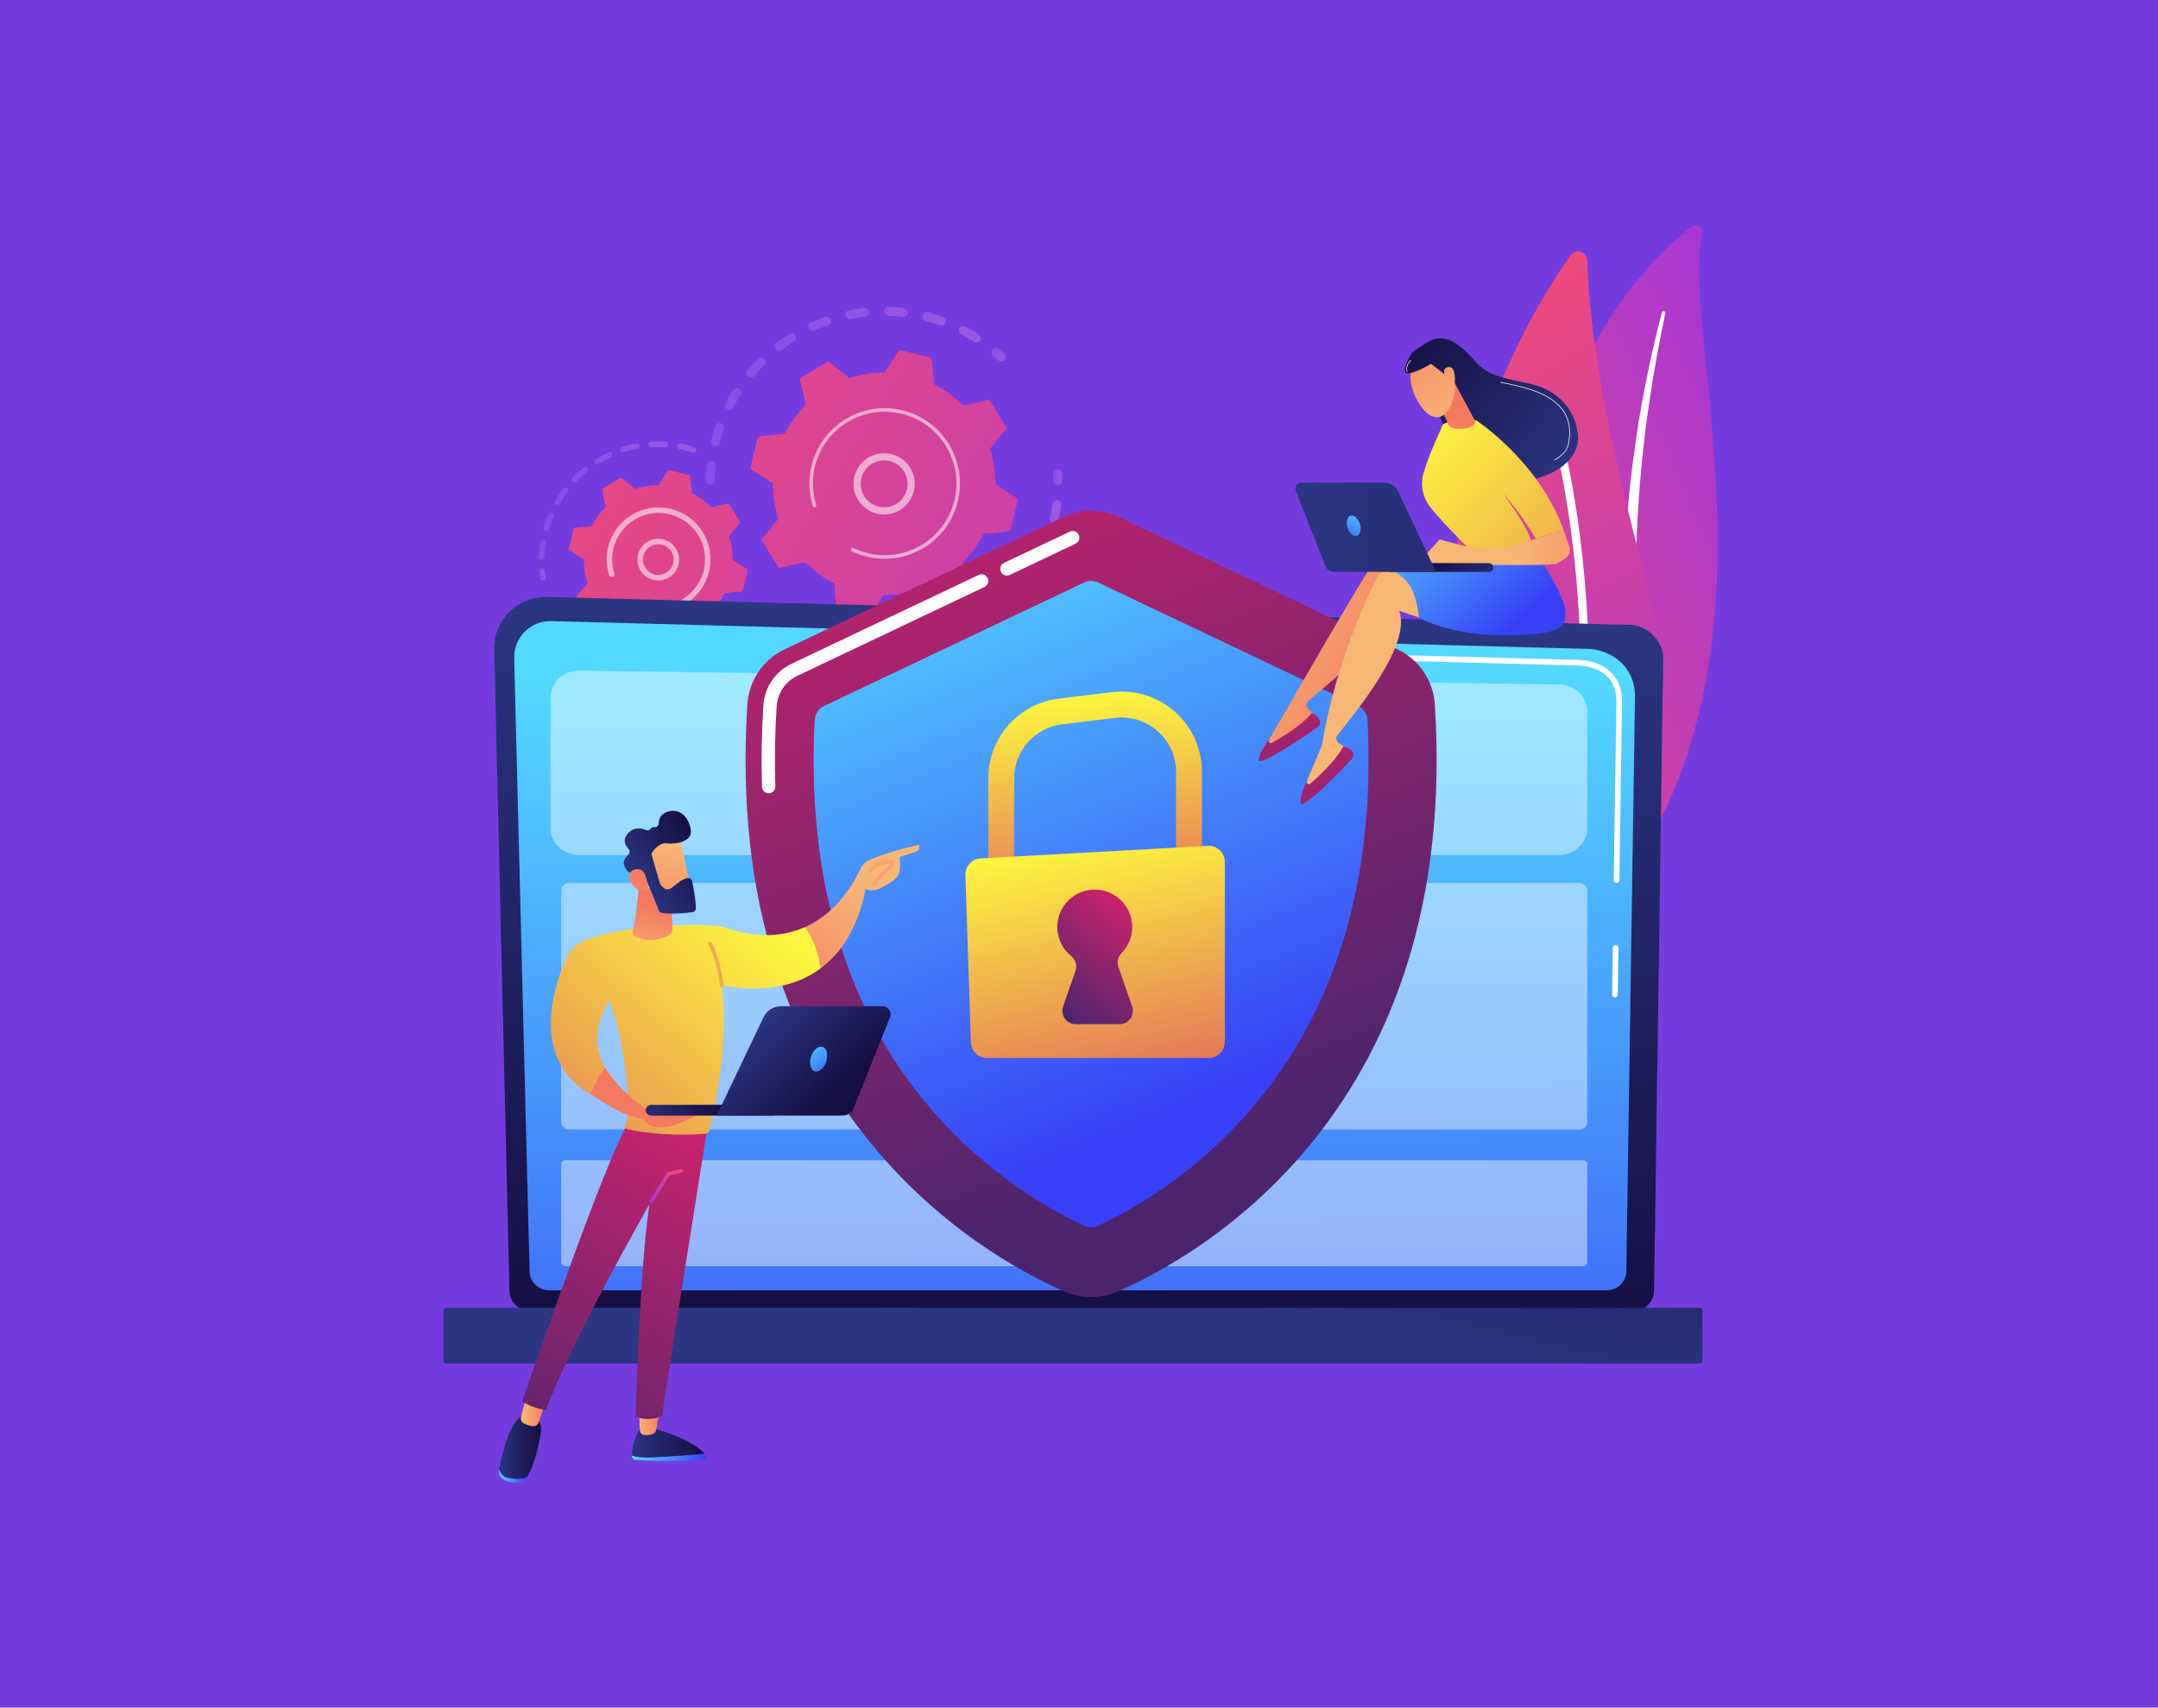 <svg xmlns="http://www.w3.org/2000/svg" width="326" height="258" viewBox="0 0 326 258" fill="none"><rect width="326" height="258" fill="#743CDF"></rect><path d="M257.18 35.056C257.378 34.215 256.194 33.655 255.469 34.243C248.108 40.212 230.421 58.088 234.829 89.327C240.359 128.52 230.904 142.822 219.135 151.545C219.135 151.545 235.298 147.443 245.467 132.931C270.434 97.301 253.665 50.02 257.18 35.056Z" fill="url(#paint0_linear_830_67427)"></path><path d="M251.578 47.298C250.657 51.661 249.837 56.038 249.202 60.434C248.541 64.827 248.035 69.234 247.688 73.65C247.361 78.066 247.131 82.486 247.117 86.909C247.081 91.331 247.265 95.749 247.468 100.185C247.641 104.62 247.846 109.086 247.521 113.583C247.202 118.072 246.257 122.6 244.382 126.845C243.913 127.902 243.421 128.957 242.861 129.976C242.322 131.004 241.731 132.012 241.119 133.011C239.884 135.003 238.493 136.928 236.944 138.755C233.833 142.403 230.081 145.639 225.949 148.377C225.514 148.666 224.89 148.595 224.557 148.219C224.229 147.85 224.302 147.325 224.717 147.033L224.72 147.031C225.703 146.34 226.676 145.641 227.61 144.906C228.083 144.545 228.537 144.167 228.999 143.796C229.445 143.411 229.908 143.04 230.339 142.643C232.094 141.081 233.72 139.415 235.195 137.653C238.161 134.145 240.536 130.236 242.336 126.184C243.209 124.149 243.908 122.061 244.417 119.935C244.925 117.807 245.245 115.643 245.422 113.461C245.775 109.096 245.616 104.674 245.479 100.239C245.349 95.803 245.253 91.344 245.37 86.889C245.422 84.662 245.52 82.435 245.664 80.212C245.728 79.099 245.818 77.988 245.905 76.878C246.004 75.767 246.111 74.658 246.228 73.549C246.706 69.116 247.34 64.697 248.135 60.302C248.955 55.91 249.909 51.538 251.057 47.205C251.089 47.081 251.232 47.004 251.376 47.032C251.515 47.06 251.603 47.178 251.578 47.298Z" fill="white"></path><path d="M234.192 142.755C235.037 144.113 236.993 144.167 237.928 142.87C243.088 135.714 255.846 114.164 247.908 84.762C241.206 59.934 239.931 45.834 239.795 39.393C239.767 38.031 238.016 37.497 237.23 38.61C228.56 50.887 203.594 93.561 234.192 142.755Z" fill="url(#paint1_linear_830_67427)"></path><path d="M236.313 142.319C236.349 142.333 236.388 142.344 236.429 142.352C236.768 142.415 237.093 142.191 237.156 141.852C237.228 141.468 244.219 103.032 236.459 68.089C236.384 67.753 236.051 67.541 235.714 67.615C235.377 67.69 235.165 68.023 235.24 68.36C242.943 103.049 236 141.242 235.929 141.624C235.874 141.923 236.04 142.211 236.313 142.319Z" fill="white"></path><g opacity="0.3"><path d="M107.167 73.218C106.829 73.172 106.574 72.877 106.584 72.529C106.607 71.767 106.664 70.996 106.752 70.235C106.795 69.865 107.129 69.599 107.499 69.642C107.504 69.643 107.508 69.643 107.512 69.644C107.876 69.693 108.134 70.024 108.092 70.39C108.008 71.113 107.955 71.846 107.933 72.57C107.922 72.942 107.611 73.235 107.238 73.224C107.214 73.223 107.191 73.221 107.167 73.218ZM107.998 67.4C107.972 67.397 107.946 67.391 107.919 67.385C107.559 67.292 107.341 66.924 107.434 66.563C107.625 65.822 107.85 65.082 108.102 64.363C108.225 64.012 108.608 63.827 108.962 63.95C109.313 64.073 109.498 64.458 109.375 64.809C109.136 65.493 108.922 66.196 108.741 66.9C108.655 67.235 108.332 67.445 107.998 67.4ZM110.089 61.91C110.015 61.9 109.941 61.877 109.87 61.841C109.539 61.67 109.409 61.263 109.58 60.932C109.93 60.254 110.315 59.582 110.722 58.936C110.921 58.621 111.338 58.527 111.653 58.725C111.968 58.923 112.062 59.34 111.863 59.655C111.476 60.269 111.112 60.907 110.779 61.551C110.644 61.812 110.364 61.947 110.089 61.91ZM113.356 57.025C113.233 57.008 113.113 56.957 113.011 56.871C112.727 56.631 112.691 56.205 112.932 55.921C113.426 55.337 113.95 54.768 114.492 54.23C114.756 53.967 115.183 53.968 115.446 54.232C115.708 54.496 115.707 54.923 115.443 55.186C114.929 55.697 114.431 56.238 113.962 56.792C113.807 56.975 113.577 57.055 113.356 57.025ZM117.63 52.99C117.457 52.967 117.294 52.877 117.181 52.727C116.957 52.43 117.017 52.007 117.315 51.783C117.924 51.325 118.562 50.886 119.21 50.48C119.525 50.282 119.941 50.377 120.139 50.693C120.337 51.008 120.242 51.424 119.927 51.623C119.311 52.009 118.705 52.426 118.126 52.861C117.978 52.972 117.8 53.014 117.63 52.99ZM122.69 50.002C122.466 49.972 122.263 49.831 122.164 49.61C122.012 49.27 122.163 48.871 122.503 48.718C123.2 48.406 123.918 48.119 124.639 47.867C124.991 47.744 125.376 47.929 125.499 48.281C125.622 48.632 125.437 49.017 125.085 49.14C124.4 49.38 123.717 49.652 123.056 49.949C122.937 50.003 122.81 50.019 122.69 50.002ZM147.4 51.724C147.307 51.712 147.216 51.679 147.132 51.627C146.518 51.241 145.879 50.877 145.233 50.545C144.902 50.375 144.771 49.968 144.942 49.637C145.112 49.305 145.518 49.175 145.85 49.345C146.53 49.695 147.203 50.078 147.849 50.484C148.165 50.682 148.26 51.099 148.062 51.414C147.916 51.645 147.654 51.758 147.4 51.724ZM128.282 48.211C128.005 48.174 127.769 47.965 127.711 47.675C127.638 47.31 127.875 46.954 128.24 46.881C128.989 46.731 129.753 46.612 130.512 46.527C130.882 46.487 131.216 46.752 131.258 47.122C131.299 47.492 131.033 47.826 130.662 47.867C129.942 47.948 129.216 48.061 128.505 48.204C128.43 48.219 128.354 48.221 128.282 48.211ZM142.103 49.179C142.059 49.173 142.015 49.163 141.971 49.148C141.287 48.909 140.582 48.697 139.878 48.517C139.517 48.424 139.3 48.057 139.392 47.696C139.484 47.335 139.852 47.116 140.213 47.21C140.953 47.399 141.694 47.622 142.415 47.873C142.767 47.996 142.953 48.38 142.83 48.732C142.723 49.04 142.415 49.221 142.103 49.179ZM134.135 47.714C133.797 47.668 133.542 47.374 133.552 47.027C133.562 46.654 133.872 46.361 134.245 46.371C135.007 46.393 135.779 46.447 136.539 46.534C136.543 46.534 136.548 46.535 136.553 46.536C136.916 46.585 137.174 46.915 137.133 47.28C137.09 47.651 136.756 47.917 136.386 47.874C135.664 47.792 134.931 47.74 134.207 47.72C134.182 47.719 134.158 47.717 134.135 47.714Z" fill="url(#paint2_linear_830_67427)"></path><path d="M151.166 54.596C151.034 54.579 150.907 54.522 150.801 54.425C150.545 54.19 150.279 53.957 150.012 53.731C149.728 53.49 149.692 53.065 149.932 52.78C150.172 52.496 150.598 52.459 150.883 52.7C151.164 52.938 151.443 53.184 151.713 53.431C151.987 53.683 152.006 54.109 151.754 54.384C151.599 54.553 151.378 54.625 151.166 54.596Z" fill="url(#paint3_linear_830_67427)"></path></g><g opacity="0.3"><path d="M159.693 73.311C159.37 73.267 159.118 72.995 159.11 72.659C159.101 72.311 159.085 71.958 159.062 71.609C159.038 71.237 159.319 70.916 159.691 70.891C160.064 70.867 160.384 71.149 160.408 71.52C160.433 71.888 160.449 72.26 160.458 72.626C160.467 72.998 160.173 73.308 159.8 73.317C159.764 73.318 159.728 73.315 159.693 73.311Z" fill="url(#paint4_linear_830_67427)"></path><path d="M129.934 100.011C129.627 99.969 129.319 99.922 129.01 99.87C128.643 99.807 128.396 99.459 128.458 99.092C128.521 98.724 128.871 98.476 129.236 98.539C129.948 98.66 130.663 98.752 131.37 98.812C131.741 98.845 132.016 99.171 131.984 99.542C131.952 99.913 131.626 100.188 131.255 100.156C130.817 100.119 130.373 100.07 129.934 100.011ZM125.548 99.035C125.511 99.03 125.473 99.022 125.436 99.01C124.718 98.785 124.001 98.527 123.306 98.243C122.961 98.103 122.796 97.709 122.937 97.364C123.078 97.019 123.472 96.853 123.816 96.995C124.476 97.264 125.157 97.509 125.84 97.723C126.195 97.835 126.393 98.213 126.282 98.568C126.182 98.887 125.868 99.078 125.548 99.035ZM134.804 100.213C134.489 100.17 134.238 99.909 134.221 99.58C134.202 99.207 134.488 98.891 134.86 98.871C135.572 98.834 136.292 98.767 137 98.669C137.369 98.619 137.709 98.877 137.76 99.246C137.81 99.615 137.552 99.956 137.183 100.006C136.437 100.108 135.679 100.18 134.93 100.218C134.887 100.221 134.845 100.219 134.804 100.213ZM120.253 96.708C120.168 96.696 120.084 96.668 120.005 96.623C119.355 96.246 118.713 95.836 118.096 95.406C117.791 95.193 117.716 94.772 117.93 94.467C118.143 94.161 118.563 94.087 118.869 94.3C119.454 94.709 120.064 95.098 120.682 95.456C121.004 95.642 121.114 96.055 120.927 96.377C120.786 96.621 120.516 96.743 120.253 96.708ZM140.507 99.278C140.248 99.243 140.023 99.058 139.947 98.791C139.847 98.432 140.056 98.06 140.415 97.959C141.101 97.767 141.788 97.542 142.458 97.292C142.807 97.162 143.195 97.339 143.326 97.688C143.456 98.037 143.279 98.425 142.93 98.556C142.225 98.819 141.501 99.056 140.779 99.258C140.688 99.284 140.595 99.29 140.507 99.278ZM145.867 97.113C145.66 97.085 145.469 96.962 145.363 96.764C145.186 96.436 145.309 96.027 145.637 95.851C146.266 95.512 146.888 95.143 147.486 94.753C147.798 94.55 148.216 94.638 148.419 94.95C148.622 95.263 148.534 95.68 148.222 95.884C147.593 96.293 146.938 96.682 146.276 97.038C146.146 97.109 146.003 97.131 145.867 97.113ZM150.627 93.832C150.47 93.81 150.32 93.734 150.208 93.604C149.964 93.323 149.995 92.897 150.276 92.653C150.817 92.185 151.344 91.689 151.842 91.179C152.103 90.913 152.529 90.908 152.796 91.169C153.063 91.429 153.068 91.856 152.807 92.123C152.283 92.659 151.728 93.181 151.159 93.673C151.007 93.805 150.812 93.857 150.627 93.832ZM154.558 89.59C154.449 89.576 154.343 89.534 154.248 89.464C153.948 89.243 153.885 88.82 154.107 88.521C154.532 87.946 154.938 87.347 155.312 86.74C155.507 86.423 155.923 86.325 156.24 86.52C156.557 86.715 156.656 87.131 156.46 87.448C156.066 88.088 155.639 88.718 155.192 89.323C155.04 89.528 154.794 89.622 154.558 89.59ZM157.464 84.588C157.402 84.579 157.341 84.562 157.282 84.536C156.941 84.386 156.786 83.988 156.936 83.647C157.224 82.995 157.487 82.321 157.719 81.645C157.84 81.293 158.224 81.106 158.576 81.226C158.928 81.347 159.116 81.731 158.995 82.083C158.751 82.795 158.474 83.504 158.171 84.191C158.047 84.472 157.754 84.627 157.464 84.588ZM159.198 79.073C159.184 79.071 159.17 79.068 159.156 79.066C158.791 78.993 158.553 78.638 158.626 78.273C158.728 77.757 158.815 77.232 158.886 76.712C158.911 76.524 158.934 76.335 158.955 76.148C158.997 75.778 159.331 75.511 159.702 75.553C160.077 75.588 160.338 75.929 160.296 76.299C160.274 76.497 160.249 76.695 160.222 76.893C160.148 77.44 160.056 77.993 159.949 78.535C159.88 78.887 159.548 79.12 159.198 79.073Z" fill="url(#paint5_linear_830_67427)"></path><path d="M115.588 93.26C115.456 93.243 115.327 93.185 115.221 93.087C114.953 92.839 114.685 92.581 114.425 92.319C114.162 92.055 114.164 91.627 114.428 91.365C114.692 91.102 115.119 91.103 115.382 91.368C115.629 91.616 115.883 91.862 116.138 92.097C116.411 92.35 116.427 92.777 116.174 93.05C116.019 93.218 115.799 93.289 115.588 93.26Z" fill="url(#paint6_linear_830_67427)"></path></g><path d="M117.539 85.629C117.609 85.744 117.745 85.801 117.876 85.772L121.622 84.942C122.883 86.216 124.355 87.298 126.003 88.126L126.373 91.943C126.386 92.077 126.483 92.188 126.614 92.219L131.089 93.292C131.22 93.324 131.356 93.269 131.429 93.155L133.49 89.922C135.334 89.931 137.137 89.635 138.838 89.072L141.8 91.51C141.904 91.596 142.051 91.606 142.165 91.536L146.089 89.13C146.204 89.059 146.261 88.924 146.232 88.793L145.403 85.047C146.676 83.786 147.758 82.314 148.586 80.666L152.403 80.296C152.537 80.283 152.648 80.186 152.679 80.055L153.752 75.58C153.784 75.449 153.729 75.313 153.615 75.24L150.382 73.179C150.391 71.335 150.095 69.532 149.531 67.831L151.97 64.869C152.056 64.765 152.066 64.618 151.996 64.504L149.59 60.58C149.52 60.465 149.384 60.408 149.253 60.437L145.507 61.267C144.246 59.993 142.774 58.911 141.126 58.083L140.756 54.266C140.743 54.132 140.646 54.021 140.515 53.99L136.04 52.916C135.909 52.885 135.773 52.94 135.7 53.054L133.639 56.287C131.795 56.277 129.992 56.574 128.291 57.137L125.329 54.699C125.225 54.613 125.078 54.603 124.963 54.673L121.04 57.079C120.925 57.149 120.868 57.285 120.897 57.416L121.726 61.162C120.452 62.423 119.37 63.895 118.543 65.543L114.726 65.913C114.592 65.926 114.481 66.023 114.45 66.153L113.376 70.629C113.345 70.76 113.4 70.896 113.513 70.968L116.747 73.029C116.737 74.874 117.034 76.677 117.597 78.378L115.159 81.34C115.073 81.444 115.063 81.591 115.133 81.705L117.539 85.629Z" fill="url(#paint7_linear_830_67427)"></path><path opacity="0.56" d="M132.941 77.689C130.707 77.387 128.966 75.48 128.938 73.159C128.908 70.609 130.959 68.509 133.51 68.478C134.745 68.463 135.913 68.931 136.797 69.794C137.681 70.658 138.176 71.814 138.191 73.049C138.221 75.6 136.17 77.7 133.619 77.73C133.39 77.733 133.163 77.719 132.941 77.689ZM134.047 69.59C133.875 69.566 133.7 69.555 133.522 69.558C131.567 69.581 129.994 71.191 130.018 73.146C130.041 75.102 131.65 76.675 133.607 76.651C135.562 76.628 137.135 75.018 137.111 73.062C137.1 72.115 136.721 71.228 136.043 70.567C135.492 70.028 134.797 69.691 134.047 69.59Z" fill="white"></path><path opacity="0.56" d="M132.139 84.323C131.756 84.272 131.372 84.2 130.99 84.109C130.87 84.08 130.75 84.049 130.631 84.016C130.044 83.855 129.469 83.647 128.918 83.397C128.911 83.393 128.903 83.39 128.896 83.386C128.874 83.377 128.853 83.367 128.832 83.357C128.79 83.338 128.749 83.318 128.708 83.298C128.6 83.246 128.542 83.132 128.557 83.019C128.561 82.992 128.569 82.964 128.582 82.938C128.646 82.804 128.807 82.748 128.942 82.812C129.633 83.144 130.364 83.403 131.116 83.584C134.85 84.48 138.604 83.316 141.181 80.828C142.614 79.444 143.683 77.65 144.181 75.574C144.268 75.21 144.336 74.844 144.386 74.478C144.719 72.014 144.199 69.531 142.881 67.383C141.369 64.915 138.985 63.184 136.171 62.509C130.358 61.116 124.5 64.709 123.106 70.519C123.02 70.877 122.953 71.239 122.904 71.602C122.692 73.173 122.826 74.774 123.302 76.288C123.314 76.327 123.317 76.367 123.312 76.405C123.298 76.505 123.229 76.594 123.125 76.626C122.983 76.671 122.832 76.593 122.787 76.45C122.287 74.86 122.146 73.18 122.369 71.529C122.421 71.149 122.492 70.77 122.582 70.394C124.045 64.294 130.199 60.522 136.297 61.985C139.252 62.693 141.753 64.51 143.342 67.101C144.724 69.356 145.27 71.962 144.921 74.549C144.869 74.933 144.797 75.317 144.706 75.7C143.997 78.655 142.18 81.156 139.59 82.745C137.334 84.127 134.727 84.673 132.139 84.323Z" fill="white"></path><g opacity="0.3"><path d="M81.974 87.748C81.795 87.724 81.646 87.585 81.618 87.398C81.564 87.048 81.521 86.692 81.489 86.34C81.468 86.111 81.636 85.908 81.866 85.887C82.095 85.865 82.298 86.035 82.319 86.264C82.349 86.6 82.391 86.939 82.441 87.273C82.476 87.5 82.32 87.713 82.092 87.747C82.052 87.753 82.012 87.753 81.974 87.748Z" fill="url(#paint8_linear_830_67427)"></path><path d="M81.784 84.549C81.575 84.52 81.417 84.338 81.424 84.122C81.444 83.514 81.495 82.899 81.577 82.296C81.594 82.169 81.613 82.042 81.633 81.914C81.669 81.687 81.893 81.542 82.109 81.567C82.336 81.603 82.492 81.816 82.456 82.043C82.437 82.165 82.419 82.286 82.403 82.408C82.325 82.983 82.276 83.569 82.257 84.15C82.249 84.38 82.057 84.56 81.827 84.553C81.812 84.552 81.798 84.551 81.784 84.549ZM82.454 80.275C82.435 80.273 82.415 80.269 82.396 80.263C82.174 80.2 82.046 79.969 82.109 79.748C82.311 79.038 82.559 78.334 82.846 77.657C82.935 77.445 83.181 77.346 83.392 77.435C83.604 77.525 83.703 77.769 83.613 77.981C83.34 78.628 83.103 79.299 82.91 79.976C82.853 80.178 82.656 80.302 82.454 80.275ZM84.141 76.292C84.089 76.285 84.037 76.267 83.988 76.24C83.789 76.124 83.721 75.869 83.837 75.67C84.206 75.032 84.62 74.41 85.066 73.823C85.205 73.639 85.466 73.603 85.649 73.743C85.833 73.882 85.868 74.143 85.73 74.326C85.304 74.887 84.91 75.479 84.558 76.088C84.471 76.238 84.303 76.314 84.141 76.292ZM86.756 72.845C86.67 72.833 86.588 72.795 86.521 72.731C86.356 72.57 86.353 72.306 86.513 72.141C87.029 71.612 87.582 71.111 88.157 70.651C88.336 70.507 88.599 70.537 88.742 70.716C88.886 70.896 88.857 71.158 88.677 71.302C88.129 71.74 87.602 72.219 87.11 72.723C87.014 72.821 86.882 72.862 86.756 72.845ZM90.133 70.141C90.013 70.125 89.902 70.057 89.834 69.947C89.713 69.751 89.774 69.494 89.97 69.374C90.597 68.987 91.255 68.635 91.924 68.328C92.134 68.231 92.381 68.323 92.477 68.533C92.573 68.742 92.481 68.989 92.272 69.085C91.633 69.378 91.006 69.714 90.407 70.083C90.322 70.135 90.225 70.154 90.133 70.141ZM94.063 68.339C93.908 68.318 93.772 68.211 93.721 68.052C93.652 67.833 93.773 67.599 93.993 67.529C94.696 67.306 95.419 67.126 96.143 66.992C96.37 66.951 96.587 67.1 96.629 67.326C96.671 67.552 96.521 67.77 96.295 67.811C95.604 67.939 94.915 68.111 94.245 68.323C94.184 68.343 94.122 68.347 94.063 68.339ZM98.313 67.553C98.12 67.527 97.966 67.367 97.954 67.165C97.94 66.935 98.116 66.738 98.345 66.724C99.079 66.681 99.825 66.683 100.563 66.731C100.793 66.75 100.967 66.945 100.952 67.174C100.937 67.404 100.739 67.578 100.509 67.563C99.805 67.517 99.094 67.515 98.394 67.556C98.367 67.558 98.34 67.557 98.313 67.553ZM104.731 68.368C104.707 68.365 104.683 68.359 104.659 68.351C104.08 68.166 103.482 68.009 102.879 67.885C102.788 67.865 102.698 67.848 102.608 67.831C102.382 67.788 102.234 67.57 102.276 67.344C102.319 67.118 102.539 66.963 102.763 67.012C102.858 67.03 102.954 67.049 103.049 67.069C103.679 67.199 104.307 67.364 104.913 67.558C105.132 67.628 105.253 67.863 105.183 68.082C105.12 68.277 104.927 68.394 104.731 68.368Z" fill="url(#paint9_linear_830_67427)"></path></g><g opacity="0.3"><path d="M97.242 102.554C97.017 102.524 96.857 102.317 96.885 102.091C96.913 101.863 97.12 101.7 97.349 101.728C98.036 101.812 98.735 101.855 99.425 101.855C99.654 101.857 99.842 102.041 99.842 102.272C99.841 102.502 99.655 102.688 99.425 102.688C98.701 102.687 97.969 102.643 97.248 102.555C97.246 102.555 97.244 102.554 97.242 102.554ZM95.146 102.169C95.131 102.167 95.116 102.164 95.102 102.161C94.397 101.988 93.696 101.77 93.018 101.513C92.803 101.432 92.695 101.191 92.776 100.976C92.857 100.761 93.099 100.653 93.313 100.734C93.96 100.978 94.629 101.186 95.301 101.352C95.524 101.407 95.661 101.632 95.606 101.856C95.554 102.065 95.354 102.197 95.146 102.169ZM101.496 102.555C101.313 102.53 101.162 102.385 101.139 102.193C101.111 101.965 101.273 101.757 101.501 101.729C102.189 101.643 102.878 101.516 103.548 101.349C103.772 101.295 103.997 101.43 104.052 101.653C104.108 101.876 103.972 102.103 103.749 102.158C103.046 102.333 102.325 102.466 101.603 102.555C101.567 102.56 101.531 102.559 101.496 102.555ZM91.166 100.661C91.119 100.655 91.072 100.64 91.028 100.617C90.385 100.279 89.757 99.898 89.161 99.485C88.972 99.354 88.925 99.094 89.056 98.905C89.188 98.716 89.447 98.669 89.636 98.8C90.204 99.194 90.803 99.557 91.415 99.879C91.619 99.987 91.697 100.239 91.59 100.442C91.507 100.601 91.334 100.684 91.166 100.661ZM105.624 101.527C105.478 101.507 105.346 101.41 105.29 101.263C105.208 101.048 105.316 100.807 105.53 100.725C106.176 100.478 106.813 100.189 107.425 99.865C107.628 99.757 107.88 99.835 107.988 100.039C108.096 100.242 108.018 100.494 107.815 100.602C107.173 100.941 106.505 101.244 105.828 101.503C105.761 101.529 105.691 101.536 105.624 101.527ZM109.385 99.539C109.273 99.524 109.167 99.464 109.098 99.364C108.967 99.175 109.013 98.915 109.202 98.784C109.772 98.388 110.322 97.955 110.837 97.496C111.009 97.343 111.273 97.358 111.425 97.53C111.579 97.702 111.563 97.965 111.391 98.118C110.851 98.599 110.274 99.054 109.678 99.468C109.589 99.53 109.484 99.553 109.385 99.539ZM112.561 96.707C112.482 96.697 112.406 96.664 112.342 96.607C112.169 96.455 112.153 96.192 112.305 96.019C112.763 95.499 113.193 94.946 113.582 94.376C113.712 94.187 113.972 94.138 114.161 94.268C114.351 94.398 114.4 94.657 114.27 94.847C113.861 95.445 113.41 96.024 112.93 96.57C112.834 96.678 112.694 96.725 112.561 96.707Z" fill="url(#paint10_linear_830_67427)"></path><path d="M87.653 98.223C87.574 98.212 87.496 98.179 87.432 98.121C87.166 97.883 86.906 97.637 86.659 97.388C86.497 97.225 86.497 96.961 86.66 96.799C86.824 96.638 87.087 96.638 87.25 96.801C87.486 97.038 87.734 97.273 87.987 97.5C88.159 97.653 88.174 97.917 88.02 98.088C87.924 98.195 87.786 98.241 87.653 98.223Z" fill="url(#paint11_linear_830_67427)"></path></g><path d="M88.718 92.936C88.765 93.013 88.856 93.051 88.943 93.032L91.45 92.477C92.294 93.329 93.279 94.053 94.382 94.607L94.629 97.161C94.638 97.25 94.703 97.325 94.79 97.346L97.785 98.064C97.873 98.085 97.964 98.048 98.012 97.972L99.391 95.808C100.625 95.815 101.832 95.617 102.97 95.239L104.952 96.871C105.022 96.928 105.12 96.935 105.197 96.888L107.822 95.278C107.899 95.231 107.938 95.141 107.918 95.053L107.363 92.546C108.215 91.703 108.939 90.717 109.493 89.615L112.047 89.367C112.137 89.358 112.211 89.294 112.232 89.206L112.95 86.211C112.971 86.124 112.934 86.033 112.859 85.984L110.695 84.605C110.701 83.371 110.503 82.165 110.126 81.026L111.758 79.044C111.815 78.975 111.822 78.876 111.775 78.8L110.165 76.174C110.118 76.097 110.027 76.059 109.939 76.078L107.433 76.634C106.589 75.781 105.604 75.057 104.501 74.503L104.253 71.949C104.245 71.86 104.18 71.785 104.093 71.764L101.098 71.046C101.01 71.025 100.919 71.062 100.871 71.138L99.492 73.302C98.258 73.295 97.051 73.493 95.913 73.871L93.93 72.239C93.861 72.182 93.763 72.175 93.686 72.222L91.061 73.832C90.984 73.879 90.945 73.969 90.965 74.057L91.52 76.564C90.668 77.407 89.944 78.393 89.39 79.495L86.835 79.743C86.746 79.752 86.672 79.816 86.651 79.904L85.933 82.899C85.912 82.986 85.948 83.077 86.024 83.126L88.188 84.505C88.181 85.739 88.38 86.945 88.757 88.084L87.125 90.066C87.068 90.135 87.061 90.234 87.108 90.31L88.718 92.936Z" fill="url(#paint12_linear_830_67427)"></path><path opacity="0.56" d="M99.012 87.678C98.346 87.588 97.729 87.288 97.24 86.81C96.637 86.222 96.3 85.434 96.29 84.592C96.27 82.855 97.666 81.425 99.404 81.404C101.144 81.386 102.572 82.78 102.593 84.518C102.603 85.359 102.284 86.155 101.696 86.757C101.108 87.359 100.321 87.696 99.479 87.706C99.321 87.708 99.165 87.698 99.012 87.678ZM99.754 82.258C99.642 82.243 99.529 82.236 99.414 82.237C98.136 82.252 97.108 83.305 97.124 84.583C97.131 85.201 97.379 85.781 97.822 86.213C98.265 86.646 98.85 86.88 99.469 86.873C100.088 86.866 100.668 86.618 101.1 86.175C101.533 85.732 101.767 85.147 101.759 84.527C101.746 83.365 100.873 82.409 99.754 82.258Z" fill="white"></path><path opacity="0.56" d="M98.448 92.295C98.187 92.26 97.925 92.211 97.664 92.148C97.144 92.024 96.637 91.846 96.154 91.62C96.133 91.61 96.111 91.599 96.09 91.589C95.922 91.509 95.833 91.332 95.857 91.158C95.862 91.116 95.875 91.073 95.894 91.033C95.994 90.826 96.243 90.739 96.45 90.838C96.898 91.053 97.372 91.221 97.858 91.338H97.858C97.885 91.344 97.911 91.35 97.938 91.356C99.09 91.621 100.264 91.588 101.372 91.278C101.974 91.11 102.557 90.86 103.107 90.53C103.111 90.527 103.115 90.524 103.12 90.522C103.134 90.513 103.147 90.505 103.161 90.497C104.758 89.517 105.879 87.974 106.316 86.152C106.372 85.916 106.416 85.68 106.448 85.443C106.664 83.848 106.327 82.24 105.475 80.849C104.495 79.252 102.952 78.132 101.13 77.695C99.309 77.259 97.425 77.557 95.827 78.536C94.23 79.515 93.109 81.058 92.673 82.88C92.617 83.112 92.573 83.346 92.541 83.581C92.404 84.598 92.491 85.634 92.799 86.615C92.818 86.675 92.823 86.736 92.815 86.795C92.794 86.95 92.686 87.087 92.527 87.137C92.307 87.205 92.073 87.084 92.004 86.864C91.659 85.767 91.562 84.608 91.716 83.47C91.751 83.207 91.8 82.945 91.862 82.686C92.351 80.647 93.605 78.921 95.392 77.826C97.179 76.73 99.285 76.394 101.324 76.885C103.363 77.374 105.089 78.627 106.185 80.414C107.139 81.97 107.516 83.768 107.274 85.553C107.239 85.818 107.189 86.083 107.126 86.347C106.179 90.293 102.387 92.828 98.448 92.295Z" fill="white"></path><path d="M76.956 194.983C76.956 196.678 78.343 198.064 80.039 198.064H246.789C248.485 198.064 249.873 196.678 249.873 194.983L251.26 99.157C251.26 97.463 249.264 94.155 245.605 94.403L82.639 90.187C80.511 90.132 78.454 90.951 76.947 92.453C75.44 93.955 74.615 96.008 74.666 98.134L76.956 194.983Z" fill="url(#paint13_linear_830_67427)"></path><path d="M80 192.028C80 193.632 81.313 194.945 82.917 194.945H242.768C244.372 194.945 245.685 193.632 245.685 192.028L246.994 105.036C246.84 99.801 242.251 97.919 239.468 98.03L83.28 93.84C81.785 93.8 80.34 94.376 79.281 95.432C78.222 96.488 77.64 97.934 77.677 99.429L80 192.028Z" fill="url(#paint14_linear_830_67427)"></path><path d="M243.958 150.701C243.956 150.701 243.954 150.701 243.951 150.701C243.715 150.697 243.527 150.503 243.53 150.267L243.634 143.212C243.637 142.978 243.828 142.791 244.061 142.791C244.063 142.791 244.065 142.791 244.067 142.791C244.304 142.794 244.492 142.988 244.489 143.225L244.385 150.279C244.382 150.513 244.191 150.701 243.958 150.701Z" fill="white"></path><path d="M244.212 133.413C244.21 133.413 244.207 133.413 244.205 133.413C243.969 133.409 243.78 133.215 243.784 132.979L244.181 105.958C244.173 104.353 243.686 103.072 242.733 102.158C240.953 100.453 238.127 100.54 238.008 100.545L188.086 99.207C187.85 99.201 187.664 99.004 187.671 98.768C187.677 98.532 187.858 98.331 188.109 98.352L238.001 99.691C238.312 99.672 241.32 99.62 243.324 101.54C244.451 102.62 245.027 104.108 245.036 105.962L244.639 132.991C244.635 133.225 244.445 133.413 244.212 133.413Z" fill="white"></path><path d="M67.385 206.019H256.792C257.003 206.019 257.176 205.846 257.176 205.634V197.984C257.176 197.772 257.003 197.599 256.792 197.599H67.385C67.173 197.599 67 197.772 67 197.984V205.634C67 205.846 67.173 206.019 67.385 206.019Z" fill="url(#paint15_linear_830_67427)"></path><path opacity="0.44" d="M235.53 129.191H87.403C85.056 129.191 83.154 127.362 83.154 125.106V105.401C83.154 103.121 85.095 101.283 87.466 101.316L235.592 103.419C237.914 103.452 239.778 105.271 239.778 107.504V125.106C239.778 127.362 237.876 129.191 235.53 129.191Z" fill="white"></path><path opacity="0.44" d="M238.639 170.653H85.92C85.291 170.653 84.781 170.143 84.781 169.514V134.552C84.781 133.923 85.291 133.412 85.92 133.412H238.639C239.268 133.412 239.778 133.923 239.778 134.552V169.514C239.778 170.143 239.268 170.653 238.639 170.653Z" fill="white"></path><path opacity="0.44" d="M239.21 191.303H85.349C85.035 191.303 84.781 191.048 84.781 190.734V175.869C84.781 175.555 85.035 175.3 85.349 175.3H239.21C239.524 175.3 239.778 175.555 239.778 175.869V190.734C239.778 191.048 239.524 191.303 239.21 191.303Z" fill="white"></path><path d="M216.75 106.402C216.518 102.818 214.354 99.644 211.11 98.103L169.08 78.142C166.389 76.863 163.265 76.863 160.573 78.142L118.544 98.103C115.3 99.644 113.136 102.818 112.904 106.402C108.962 167.341 148.035 189.544 160.844 195.153C163.384 196.265 166.27 196.265 168.81 195.153C181.619 189.544 220.692 167.341 216.75 106.402Z" fill="url(#paint16_linear_830_67427)"></path><path d="M152.114 86.962C151.737 86.962 151.375 86.75 151.203 86.387C150.964 85.884 151.178 85.283 151.681 85.044L161.612 80.328C162.115 80.089 162.716 80.303 162.954 80.806C163.193 81.308 162.979 81.909 162.476 82.148L152.545 86.865C152.406 86.931 152.259 86.962 152.114 86.962Z" fill="white"></path><path d="M116.118 119.854C115.577 119.854 115.13 119.425 115.111 118.88C114.978 114.904 115.048 110.758 115.32 106.558C115.494 103.857 117.128 101.455 119.583 100.289L147.856 86.861C148.359 86.622 148.96 86.836 149.199 87.339C149.437 87.842 149.223 88.443 148.721 88.681L120.447 102.11C118.652 102.962 117.458 104.717 117.33 106.688C117.063 110.823 116.994 114.902 117.125 118.813C117.144 119.369 116.708 119.835 116.152 119.853C116.141 119.854 116.129 119.854 116.118 119.854Z" fill="white"></path><path d="M206.586 108.78C206.54 107.872 205.999 107.061 205.177 106.671L165.887 88.01C165.216 87.692 164.438 87.692 163.767 88.01L124.477 106.671C123.655 107.061 123.114 107.872 123.068 108.78C121.906 131.512 127.156 150.479 138.685 165.18C147.474 176.388 157.756 182.394 163.781 185.196C164.445 185.505 165.209 185.505 165.873 185.196C171.898 182.394 182.179 176.388 190.969 165.18C202.497 150.479 207.748 131.512 206.586 108.78Z" fill="url(#paint17_linear_830_67427)"></path><path d="M153.21 133.204H149.294V117.599C149.294 111.47 153.882 106.29 159.967 105.551L167.973 104.578C171.419 104.159 174.886 105.239 177.485 107.541C180.084 109.843 181.574 113.154 181.574 116.626V130.249H177.658V116.626C177.658 114.274 176.649 112.031 174.888 110.472C173.128 108.913 170.779 108.181 168.445 108.465L160.439 109.438C156.318 109.939 153.21 113.447 153.21 117.599V133.204H153.21Z" fill="url(#paint18_linear_830_67427)"></path><path d="M148.136 129.7L182.462 127.798C183.857 127.721 185.029 128.831 185.029 130.227V157.421C185.029 158.764 183.94 159.853 182.597 159.853H149.096C147.783 159.853 146.707 158.812 146.665 157.5L145.84 132.208C145.797 130.887 146.817 129.773 148.136 129.7Z" fill="url(#paint19_linear_830_67427)"></path><path d="M171.03 152.063L168.952 146.09C168.703 145.372 168.873 144.569 169.407 144.028C170.472 142.949 171.106 141.445 171.031 139.792C170.898 136.879 168.518 134.516 165.604 134.404C162.378 134.281 159.724 136.859 159.724 140.056C159.724 141.83 160.541 143.413 161.82 144.45C162.483 144.987 162.755 145.871 162.475 146.677L160.601 152.063C160.146 153.373 161.118 154.741 162.505 154.741H169.126C170.513 154.741 171.486 153.373 171.03 152.063Z" fill="url(#paint20_linear_830_67427)"></path><path d="M191.769 111.684C191.796 111.674 206.379 86.137 208.349 83.733C208.681 83.329 209.194 83.123 209.713 83.185L213.783 83.67L218.565 94.015L210.599 89.375C211.387 94.827 201.154 102.928 197.644 105.885C197.288 106.185 197.259 106.722 197.58 107.059L198.981 108.525C196.681 110.857 194.027 112.354 191.031 113.047L191.769 111.684Z" fill="url(#paint21_linear_830_67427)"></path><path d="M198.171 107.734C198.171 107.734 199.065 108.023 199.368 108.819C199.513 109.201 199.357 109.632 199.025 109.87C197.553 110.925 192.696 114.33 190.454 114.998C190.27 115.052 190.096 114.886 190.137 114.699C190.252 114.178 190.624 113.138 191.823 111.616L191.715 111.834C191.579 112.109 191.879 112.396 192.146 112.245C193.645 111.398 196.699 109.546 198.171 107.734Z" fill="url(#paint22_linear_830_67427)"></path><path d="M197.449 117.952C197.474 117.936 199.661 112.665 199.686 112.65C201.692 100.436 206.586 89.976 208.029 87.224C208.272 86.761 208.733 86.456 209.254 86.411L213.338 86.062L220.114 95.225L211.374 92.294C213.249 97.473 204.867 107.478 202.028 111.084C201.74 111.45 201.82 111.982 202.204 112.246L203.873 113.399C202.092 116.148 199.795 118.152 197.002 119.436L197.449 117.952Z" fill="url(#paint23_linear_830_67427)"></path><path d="M202.919 112.788C202.919 112.788 203.853 112.89 204.311 113.608C204.53 113.952 204.464 114.407 204.188 114.706C202.959 116.037 198.892 120.356 196.832 121.463C196.663 121.553 196.458 121.426 196.461 121.234C196.468 120.701 196.622 119.607 197.488 117.874L197.426 118.109C197.349 118.406 197.7 118.626 197.932 118.424C199.229 117.292 201.844 114.86 202.919 112.788Z" fill="url(#paint24_linear_830_67427)"></path><path d="M232.456 84.133C232.456 84.133 236.15 89.628 236.453 92.135C236.757 94.641 235.432 95.508 231.565 95.828C220.057 96.779 214.384 93.33 214.384 93.33C213.597 88.311 213.037 87.034 206.462 84.305C206.462 84.305 214.778 84.965 216.452 84.316C218.125 83.666 232.456 84.133 232.456 84.133Z" fill="url(#paint25_linear_830_67427)"></path><path d="M214.767 55.322C214.767 55.322 212.814 53.307 215.638 51.688C218.463 50.068 220.64 52.111 223.17 54.927C225.24 57.232 229.108 57.39 231.9 58.187C235.415 59.191 237.96 61.882 238.363 65.652C238.693 68.736 236.051 70.9 233.42 71.854C225.369 74.772 223.466 75.748 220.94 70.933C218.414 66.118 214.767 55.322 214.767 55.322Z" fill="url(#paint26_linear_830_67427)"></path><path d="M235.438 69.188C235.928 68.846 236.379 68.393 236.65 67.952C237.058 67.291 237.184 66.089 237.166 65.184C237.08 60.759 232.837 59.168 229.654 58.356C228.704 58.114 227.702 57.896 226.674 57.709C226.648 57.704 226.623 57.721 226.618 57.747C226.613 57.774 226.631 57.799 226.657 57.803C227.682 57.991 228.683 58.208 229.63 58.45C232.783 59.254 236.985 60.827 237.07 65.186C237.087 66.077 236.965 67.258 236.568 67.902C236.203 68.495 235.503 69.112 234.828 69.436C234.804 69.448 234.794 69.477 234.806 69.501C234.817 69.525 234.846 69.535 234.87 69.523C235.06 69.432 235.252 69.318 235.438 69.188Z" fill="white"></path><path d="M222.464 83.405C222.464 83.405 218.161 79.309 216.043 76.595C214.899 75.128 214.539 73.197 215.069 71.414C216.035 68.156 217.754 64.782 217.911 64.257C218.151 63.452 222.975 63.486 222.975 63.486C222.975 63.486 232.468 69.647 236.198 80.083L232.009 81.387C232.009 81.387 229.53 77.229 227.081 74.585C227.081 74.585 231.319 80.183 231.468 82.475L222.464 83.405Z" fill="url(#paint27_linear_830_67427)"></path><path d="M214.266 85.022L217.499 81.505L221.233 82.51C221.233 82.51 225.585 83.184 228.077 82.51C230.568 81.836 230.568 81.836 230.568 81.836L236.198 80.083L237.082 82.582C237.306 83.216 237.081 83.921 236.532 84.31C236.045 84.656 235.474 85.037 235.11 85.196C234.369 85.52 218.032 85.299 218.032 85.299L214.266 85.022Z" fill="url(#paint28_linear_830_67427)"></path><path d="M219.659 57.685L222.902 63.715C222.688 65.031 219.373 65.068 218.861 64.282C218.809 64.202 218.779 64.109 218.759 64.016L216.82 59.987C216.736 59.595 217.813 58.271 218.168 58.082L219.456 57.396C219.953 57.132 217.882 57.111 219.659 57.685Z" fill="url(#paint29_linear_830_67427)"></path><path d="M213.098 56.27C213.098 56.27 212.732 58.307 214.333 60.897C215.934 63.487 217.528 63.37 218.338 62.446C219.148 61.523 220.118 59.984 219.677 57.401C219.235 54.818 213.651 53.672 213.098 56.27Z" fill="url(#paint30_linear_830_67427)"></path><path d="M213.333 53.275C213.333 53.275 211.991 55.292 212.266 56.152C212.54 57.011 215.469 55.41 216.174 54.967L222.614 59.92C222.614 59.92 219.165 53.27 217.44 52.169C215.715 51.069 213.333 53.275 213.333 53.275Z" fill="url(#paint31_linear_830_67427)"></path><path d="M212.596 56.165C212.61 56.152 212.616 56.132 212.609 56.114C212.597 56.078 212.327 55.239 213.147 54.482C213.167 54.464 213.168 54.434 213.15 54.414C213.132 54.394 213.102 54.393 213.082 54.411C212.214 55.212 212.515 56.136 212.518 56.145C212.527 56.17 212.554 56.183 212.579 56.175C212.586 56.172 212.591 56.169 212.596 56.165Z" fill="white"></path><path d="M218.776 57.591C218.776 57.591 217.433 55.849 218.655 55.487C219.878 55.125 219.832 57.194 219.753 57.964L218.776 57.591Z" fill="url(#paint32_linear_830_67427)"></path><path d="M224.967 86.414C224.956 86.415 224.945 86.415 224.933 86.415L210.064 86.399C209.696 86.398 209.398 86.1 209.399 85.732C209.399 85.365 209.698 85.061 210.065 85.067L224.935 85.084C225.302 85.084 225.6 85.382 225.6 85.75C225.599 86.106 225.319 86.397 224.967 86.414Z" fill="url(#paint33_linear_830_67427)"></path><path d="M196.696 72.913H209.08C209.993 72.913 210.825 73.441 211.215 74.267L216.939 86.406H201.55C200.961 86.406 200.432 86.046 200.216 85.499L195.777 74.266C195.52 73.617 195.998 72.913 196.696 72.913Z" fill="url(#paint34_linear_830_67427)"></path><path d="M205.421 79.138C205.689 79.971 205.491 80.781 204.978 80.946C204.465 81.111 203.832 80.569 203.563 79.735C203.295 78.902 203.493 78.092 204.006 77.927C204.519 77.762 205.152 78.304 205.421 79.138Z" fill="url(#paint35_linear_830_67427)"></path><path d="M106.416 219.644C104.487 219.811 101.138 220.082 98.497 220.198C96.91 220.268 95.996 220.112 95.47 219.902C95.471 219.961 95.473 220.017 95.475 220.069C95.487 220.347 95.713 220.569 95.994 220.585C100.983 220.863 104.95 220.681 106.363 220.595C106.655 220.577 106.829 220.26 106.68 220.011C106.605 219.886 106.515 219.764 106.416 219.644Z" fill="url(#paint36_linear_830_67427)"></path><path d="M98.497 220.198C101.138 220.082 104.487 219.811 106.416 219.644C104.519 217.316 98.497 215.747 98.497 215.747H96.797C95.627 217.433 95.457 219.039 95.47 219.902C95.996 220.112 96.91 220.268 98.497 220.198Z" fill="url(#paint37_linear_830_67427)"></path><path d="M96.51 212.971L96.669 216.12C96.687 216.461 96.942 216.748 97.283 216.797C97.623 216.845 98.079 216.852 98.561 216.691C98.858 216.592 99.078 216.342 99.133 216.037L99.683 212.971H96.51Z" fill="url(#paint38_linear_830_67427)"></path><path d="M76.77 223.277C75.934 223.126 75.555 222.564 75.396 221.964C75.395 221.969 75.394 221.974 75.393 221.98C75.27 222.613 75.555 223.27 76.126 223.582C76.816 223.96 77.57 224.024 78.155 223.993C78.783 223.96 79.36 223.624 79.677 223.086L79.682 223.078C79.051 223.481 78.166 223.528 76.77 223.277Z" fill="url(#paint39_linear_830_67427)"></path><path d="M80.716 213.941H79.313C77.177 213.885 75.835 219.708 75.396 221.964C75.555 222.564 75.934 223.126 76.77 223.277C78.166 223.529 79.051 223.481 79.681 223.078C80.836 221.115 81.408 218.24 81.683 216.562C81.996 214.654 80.716 213.941 80.716 213.941Z" fill="url(#paint40_linear_830_67427)"></path><path d="M79.494 211.018L78.715 214.115C78.619 214.495 78.801 214.888 79.152 215.068C79.588 215.292 80.201 215.527 80.765 215.459C81.03 215.427 81.251 215.24 81.338 214.99L82.481 211.731L79.494 211.018Z" fill="url(#paint41_linear_830_67427)"></path><path d="M106.891 170.219C106.891 170.219 99.931 213.726 100.046 213.965C100.046 213.965 98.124 214.839 96.028 214.076C96.028 214.076 96.657 190.819 98.132 181.901C98.132 181.901 86.254 202.689 82.482 213.047C82.482 213.047 80.514 212.812 78.886 211.74C78.886 211.74 91.675 174.324 95.088 169.34L106.891 170.219Z" fill="url(#paint42_linear_830_67427)"></path><path d="M98.41 181.749C98.503 181.749 98.594 181.703 98.647 181.618L101.185 177.565L102.981 177.204C103.133 177.174 103.23 177.026 103.2 176.875C103.169 176.723 103.022 176.627 102.87 176.656L100.957 177.041C100.881 177.056 100.815 177.102 100.774 177.166L98.173 181.321C98.091 181.452 98.131 181.625 98.262 181.707C98.308 181.736 98.359 181.749 98.41 181.749Z" fill="url(#paint43_linear_830_67427)"></path><path d="M138.831 127.617C138.831 127.617 134.134 128.653 131.278 129.972C130.71 130.234 130.258 130.692 130 131.256C129.146 133.128 126.59 137.82 121.633 140.06C122.347 141.008 123.496 142.978 123.997 146.291C126.974 144.075 129.544 140.374 130.778 134.305C130.778 134.305 131.718 134.816 132.89 134.247C133.51 133.946 134.225 133.519 134.761 133.184C135.296 132.849 135.695 132.33 135.849 131.723C136.054 130.921 135.933 130.217 135.933 129.46L138.347 128.713C138.347 128.713 139.073 128.439 138.831 127.617Z" fill="url(#paint44_linear_830_67427)"></path><path d="M123.997 146.291C123.496 142.979 122.347 141.008 121.633 140.06C118.553 141.451 114.548 141.896 109.447 140.129C108.977 139.966 108.486 139.87 107.989 139.841C105.273 139.682 96.325 139.391 88.921 141.838C87.362 142.353 86.1 143.505 85.45 144.997C83.447 149.594 80.204 160.062 89.206 165.347C89.898 163.63 90.696 162.249 91.379 161.235C89.929 158.79 89.5 155.45 92.072 151.101C93.948 156.166 94.828 163.557 95.012 166.828C95.073 167.905 94.884 168.98 94.461 169.974L94.415 170.083C94.325 170.295 94.449 170.54 94.677 170.591C99.745 171.729 105.016 171.42 106.591 171.29C106.872 171.267 107.105 171.066 107.17 170.794C109.634 160.41 109.64 153.326 109.037 148.848C111.342 149.364 118.391 150.463 123.997 146.291Z" fill="url(#paint45_linear_830_67427)"></path><path d="M109.046 149.202C109.058 149.202 109.071 149.201 109.084 149.199C109.236 149.179 109.344 149.039 109.324 148.885C108.73 144.394 107.534 142.47 107.483 142.391C107.4 142.261 107.227 142.223 107.098 142.304C106.968 142.387 106.929 142.56 107.011 142.69C107.023 142.709 108.193 144.608 108.77 148.959C108.788 149.099 108.908 149.202 109.046 149.202Z" fill="#EEAA4E"></path><path d="M96.54 133.792C96.54 133.792 96.027 139.213 95.575 140.816C95.507 141.06 95.613 141.316 95.834 141.443C96.6 141.88 98.437 142.594 100.951 141.362C101.358 141.163 101.603 140.738 101.584 140.289L101.362 135.051L96.54 133.792Z" fill="url(#paint46_linear_830_67427)"></path><path d="M132.031 133.82C132.112 133.82 132.193 133.785 132.248 133.717C132.923 132.887 134.071 131.57 134.471 131.344C134.823 131.145 135.024 130.922 135.085 130.66C135.138 130.439 135.083 130.206 134.923 129.969C134.86 129.875 134.75 129.829 134.636 129.851L132.586 130.262C132.538 130.271 132.495 130.292 132.458 130.324L131.369 131.259C131.251 131.36 131.238 131.536 131.338 131.653C131.439 131.771 131.616 131.784 131.733 131.683L132.767 130.796L134.538 130.441C134.551 130.491 134.544 130.519 134.541 130.532C134.518 130.629 134.396 130.744 134.196 130.857C133.577 131.207 131.992 133.144 131.814 133.364C131.716 133.484 131.735 133.66 131.854 133.757C131.906 133.799 131.969 133.82 132.031 133.82Z" fill="#F8A570"></path><path d="M97.024 169.049L104.424 168.888C104.424 168.888 97.971 167.064 97.57 167.561C97.57 167.561 93.571 164.932 91.379 161.235C90.696 162.249 89.898 163.63 89.206 165.347C91.171 166.5 93.752 168.504 97.024 169.049Z" fill="url(#paint47_linear_830_67427)"></path><path d="M96.815 167.768C96.815 167.768 96.662 170.716 100.533 170.288C102.636 170.055 106.032 168.094 106.032 168.094C106.032 168.094 97.181 168.071 96.815 167.768Z" fill="url(#paint48_linear_830_67427)"></path><path d="M98.331 168.559C98.345 168.559 98.359 168.56 98.373 168.56L116.772 168.54C117.227 168.539 117.595 168.174 117.595 167.724C117.595 167.274 117.224 166.902 116.77 166.91L98.371 166.93C97.916 166.93 97.548 167.295 97.549 167.746C97.549 168.182 97.895 168.537 98.331 168.559Z" fill="url(#paint49_linear_830_67427)"></path><path d="M133.312 152.03H117.989C116.859 152.03 115.83 152.675 115.348 153.687L108.264 168.549H127.307C128.035 168.549 128.689 168.109 128.957 167.438L134.45 153.686C134.768 152.891 134.176 152.03 133.312 152.03Z" fill="url(#paint50_linear_830_67427)"></path><path d="M122.517 159.65C122.185 160.671 122.43 161.662 123.065 161.864C123.7 162.066 124.483 161.403 124.815 160.382C125.147 159.361 124.902 158.37 124.267 158.168C123.633 157.966 122.849 158.629 122.517 159.65Z" fill="url(#paint51_linear_830_67427)"></path><path d="M102.598 126.262C102.667 126.373 104.491 134.807 104.491 134.807L99.653 135.746L96.737 128.009C96.737 128.009 101.442 124.408 102.598 126.262Z" fill="url(#paint52_linear_830_67427)"></path><path d="M98.467 129.258L99.683 133.451C99.699 133.505 99.721 133.555 99.75 133.602C99.931 133.893 100.627 134.849 101.561 134.077C102.409 133.377 103.193 132.751 103.889 132.669C104.202 132.632 104.49 132.838 104.557 133.145C104.722 133.912 105.063 135.645 105.13 137.197C105.143 137.512 104.911 137.782 104.598 137.823C103.657 137.947 101.664 138.152 100.022 137.942C99.8 137.913 99.611 137.768 99.529 137.559C99.132 136.54 97.912 133.449 97.439 132.64C96.995 131.88 95.802 131.833 95.3 131.849C95.136 131.854 94.978 131.792 94.86 131.676C94.445 131.268 93.669 130.243 94.906 129.139C95.165 128.908 95.181 128.512 94.942 128.26C94.467 127.759 93.977 126.89 94.874 125.899C95.785 124.891 96.899 125.124 97.573 125.414C97.845 125.532 98.155 125.431 98.321 125.185C98.415 125.045 98.572 124.944 98.831 124.981C99.18 125.032 99.492 124.755 99.506 124.403C99.533 123.726 99.824 122.884 101.018 122.586C103.138 122.057 104.322 124.143 104.365 125.652C104.408 127.162 102.077 127.605 100.731 127.426C99.708 127.29 98.887 128.265 98.552 128.74C98.446 128.891 98.416 129.081 98.467 129.258Z" fill="url(#paint53_linear_830_67427)"></path><path d="M97.897 134.162C97.897 134.162 97.709 131.536 96.632 131.346C95.555 131.157 94.448 131.987 95.443 133.512C96.68 135.409 97.897 134.162 97.897 134.162Z" fill="url(#paint54_linear_830_67427)"></path><defs><linearGradient id="paint0_linear_830_67427" x1="274.885" y1="77.466" x2="201.114" y2="107.985" gradientUnits="userSpaceOnUse"><stop stop-color="#A737D5"></stop><stop offset="1" stop-color="#EF497A"></stop></linearGradient><linearGradient id="paint1_linear_830_67427" x1="258.566" y1="132.302" x2="215.311" y2="49.94" gradientUnits="userSpaceOnUse"><stop stop-color="#A737D5"></stop><stop offset="1" stop-color="#EF497A"></stop></linearGradient><linearGradient id="paint2_linear_830_67427" x1="108.398" y1="58.056" x2="146.528" y2="63.212" gradientUnits="userSpaceOnUse"><stop stop-color="#B37CFF"></stop><stop offset="1" stop-color="#F895E7"></stop></linearGradient><linearGradient id="paint3_linear_830_67427" x1="149.739" y1="53.421" x2="151.966" y2="53.722" gradientUnits="userSpaceOnUse"><stop stop-color="#B37CFF"></stop><stop offset="1" stop-color="#F895E7"></stop></linearGradient><linearGradient id="paint4_linear_830_67427" x1="158.996" y1="72" x2="160.524" y2="72.207" gradientUnits="userSpaceOnUse"><stop stop-color="#B37CFF"></stop><stop offset="1" stop-color="#F895E7"></stop></linearGradient><linearGradient id="paint5_linear_830_67427" x1="119.226" y1="84.321" x2="158.5" y2="89.632" gradientUnits="userSpaceOnUse"><stop stop-color="#B37CFF"></stop><stop offset="1" stop-color="#F895E7"></stop></linearGradient><linearGradient id="paint6_linear_830_67427" x1="114.192" y1="92.069" x2="116.391" y2="92.366" gradientUnits="userSpaceOnUse"><stop stop-color="#B37CFF"></stop><stop offset="1" stop-color="#F895E7"></stop></linearGradient><linearGradient id="paint7_linear_830_67427" x1="218.711" y1="125.085" x2="86.939" y2="44.64" gradientUnits="userSpaceOnUse"><stop stop-color="#A737D5"></stop><stop offset="1" stop-color="#EF497A"></stop></linearGradient><linearGradient id="paint8_linear_830_67427" x1="81.423" y1="86.745" x2="82.51" y2="86.892" gradientUnits="userSpaceOnUse"><stop stop-color="#B37CFF"></stop><stop offset="1" stop-color="#F895E7"></stop></linearGradient><linearGradient id="paint9_linear_830_67427" x1="82.634" y1="74.476" x2="103.935" y2="77.356" gradientUnits="userSpaceOnUse"><stop stop-color="#B37CFF"></stop><stop offset="1" stop-color="#F895E7"></stop></linearGradient><linearGradient id="paint10_linear_830_67427" x1="89.379" y1="96.181" x2="113.69" y2="99.469" gradientUnits="userSpaceOnUse"><stop stop-color="#B37CFF"></stop><stop offset="1" stop-color="#F895E7"></stop></linearGradient><linearGradient id="paint11_linear_830_67427" x1="86.501" y1="97.34" x2="88.163" y2="97.565" gradientUnits="userSpaceOnUse"><stop stop-color="#B37CFF"></stop><stop offset="1" stop-color="#F895E7"></stop></linearGradient><linearGradient id="paint12_linear_830_67427" x1="204.34" y1="148.594" x2="72.568" y2="68.15" gradientUnits="userSpaceOnUse"><stop stop-color="#A737D5"></stop><stop offset="1" stop-color="#EF497A"></stop></linearGradient><linearGradient id="paint13_linear_830_67427" x1="163.419" y1="93.261" x2="161.068" y2="201.899" gradientUnits="userSpaceOnUse"><stop stop-color="#2B3582"></stop><stop offset="1" stop-color="#150E42"></stop></linearGradient><linearGradient id="paint14_linear_830_67427" x1="162.338" y1="102.475" x2="163.749" y2="241.439" gradientUnits="userSpaceOnUse"><stop stop-color="#53D8FF"></stop><stop offset="1" stop-color="#3840F7"></stop></linearGradient><linearGradient id="paint15_linear_830_67427" x1="164.365" y1="192.359" x2="178.58" y2="133.369" gradientUnits="userSpaceOnUse"><stop stop-color="#2B3582"></stop><stop offset="1" stop-color="#150E42"></stop></linearGradient><linearGradient id="paint16_linear_830_67427" x1="141.276" y1="62.819" x2="186.424" y2="173.635" gradientUnits="userSpaceOnUse"><stop stop-color="#CB236D"></stop><stop offset="1" stop-color="#4C246D"></stop></linearGradient><linearGradient id="paint17_linear_830_67427" x1="146.5" y1="76.172" x2="183.27" y2="166.427" gradientUnits="userSpaceOnUse"><stop stop-color="#53D8FF"></stop><stop offset="1" stop-color="#3840F7"></stop></linearGradient><linearGradient id="paint18_linear_830_67427" x1="163.59" y1="105.205" x2="167.813" y2="149.681" gradientUnits="userSpaceOnUse"><stop stop-color="#FDF53F"></stop><stop offset="1" stop-color="#D93C65"></stop></linearGradient><linearGradient id="paint19_linear_830_67427" x1="162.361" y1="127.153" x2="173.274" y2="179.348" gradientUnits="userSpaceOnUse"><stop stop-color="#FDF53F"></stop><stop offset="1" stop-color="#D93C65"></stop></linearGradient><linearGradient id="paint20_linear_830_67427" x1="171.601" y1="137.698" x2="159.778" y2="153.18" gradientUnits="userSpaceOnUse"><stop stop-color="#CB236D"></stop><stop offset="1" stop-color="#4C246D"></stop></linearGradient><linearGradient id="paint21_linear_830_67427" x1="188.274" y1="90.292" x2="211.264" y2="103.414" gradientUnits="userSpaceOnUse"><stop stop-color="#F9B776"></stop><stop offset="1" stop-color="#F47960"></stop></linearGradient><linearGradient id="paint22_linear_830_67427" x1="191.279" y1="103.413" x2="201.635" y2="128.476" gradientUnits="userSpaceOnUse"><stop stop-color="#CB236D"></stop><stop offset="1" stop-color="#4C246D"></stop></linearGradient><linearGradient id="paint23_linear_830_67427" x1="190.498" y1="93.564" x2="111.837" y2="44.321" gradientUnits="userSpaceOnUse"><stop stop-color="#F9B776"></stop><stop offset="1" stop-color="#F47960"></stop></linearGradient><linearGradient id="paint24_linear_830_67427" x1="195.295" y1="109.951" x2="210.509" y2="132.398" gradientUnits="userSpaceOnUse"><stop stop-color="#CB236D"></stop><stop offset="1" stop-color="#4C246D"></stop></linearGradient><linearGradient id="paint25_linear_830_67427" x1="209.808" y1="73.815" x2="228.717" y2="94.537" gradientUnits="userSpaceOnUse"><stop stop-color="#53D8FF"></stop><stop offset="1" stop-color="#3840F7"></stop></linearGradient><linearGradient id="paint26_linear_830_67427" x1="236.527" y1="72.831" x2="210.15" y2="51.25" gradientUnits="userSpaceOnUse"><stop stop-color="#2B3582"></stop><stop offset="1" stop-color="#150E42"></stop></linearGradient><linearGradient id="paint27_linear_830_67427" x1="214.542" y1="65.232" x2="268.739" y2="117.51" gradientUnits="userSpaceOnUse"><stop stop-color="#FDF53F"></stop><stop offset="1" stop-color="#D93C65"></stop></linearGradient><linearGradient id="paint28_linear_830_67427" x1="228.54" y1="82.728" x2="251.442" y2="82.728" gradientUnits="userSpaceOnUse"><stop stop-color="#F9B776"></stop><stop offset="1" stop-color="#F47960"></stop></linearGradient><linearGradient id="paint29_linear_830_67427" x1="219.219" y1="71.782" x2="219.749" y2="63.533" gradientUnits="userSpaceOnUse"><stop stop-color="#F9B776"></stop><stop offset="1" stop-color="#F47960"></stop></linearGradient><linearGradient id="paint30_linear_830_67427" x1="219.999" y1="64.802" x2="210.033" y2="45.731" gradientUnits="userSpaceOnUse"><stop stop-color="#F9B776"></stop><stop offset="1" stop-color="#F47960"></stop></linearGradient><linearGradient id="paint31_linear_830_67427" x1="236.974" y1="72.285" x2="210.597" y2="50.704" gradientUnits="userSpaceOnUse"><stop stop-color="#2B3582"></stop><stop offset="1" stop-color="#150E42"></stop></linearGradient><linearGradient id="paint32_linear_830_67427" x1="222.722" y1="63.61" x2="212.757" y2="44.539" gradientUnits="userSpaceOnUse"><stop stop-color="#F9B776"></stop><stop offset="1" stop-color="#F47960"></stop></linearGradient><linearGradient id="paint33_linear_830_67427" x1="227.49" y1="82.463" x2="215.686" y2="86.335" gradientUnits="userSpaceOnUse"><stop stop-color="#2B3582"></stop><stop offset="1" stop-color="#150E42"></stop></linearGradient><linearGradient id="paint34_linear_830_67427" x1="196.396" y1="80.535" x2="304.148" y2="71.469" gradientUnits="userSpaceOnUse"><stop stop-color="#2B3582"></stop><stop offset="1" stop-color="#150E42"></stop></linearGradient><linearGradient id="paint35_linear_830_67427" x1="206.136" y1="76.961" x2="202.279" y2="82.769" gradientUnits="userSpaceOnUse"><stop stop-color="#53D8FF"></stop><stop offset="1" stop-color="#3840F7"></stop></linearGradient><linearGradient id="paint36_linear_830_67427" x1="95.47" y1="220.189" x2="106.734" y2="220.189" gradientUnits="userSpaceOnUse"><stop stop-color="#53D8FF"></stop><stop offset="1" stop-color="#3840F7"></stop></linearGradient><linearGradient id="paint37_linear_830_67427" x1="95.47" y1="217.981" x2="106.416" y2="217.981" gradientUnits="userSpaceOnUse"><stop stop-color="#2B3582"></stop><stop offset="1" stop-color="#150E42"></stop></linearGradient><linearGradient id="paint38_linear_830_67427" x1="96.51" y1="214.899" x2="99.683" y2="214.899" gradientUnits="userSpaceOnUse"><stop stop-color="#F9B776"></stop><stop offset="1" stop-color="#F47960"></stop></linearGradient><linearGradient id="paint39_linear_830_67427" x1="75.365" y1="222.982" x2="79.681" y2="222.982" gradientUnits="userSpaceOnUse"><stop stop-color="#53D8FF"></stop><stop offset="1" stop-color="#3840F7"></stop></linearGradient><linearGradient id="paint40_linear_830_67427" x1="75.396" y1="218.686" x2="81.732" y2="218.686" gradientUnits="userSpaceOnUse"><stop stop-color="#2B3582"></stop><stop offset="1" stop-color="#150E42"></stop></linearGradient><linearGradient id="paint41_linear_830_67427" x1="78.69" y1="213.244" x2="82.482" y2="213.244" gradientUnits="userSpaceOnUse"><stop stop-color="#F9B776"></stop><stop offset="1" stop-color="#F47960"></stop></linearGradient><linearGradient id="paint42_linear_830_67427" x1="109.361" y1="172.324" x2="76.987" y2="225.357" gradientUnits="userSpaceOnUse"><stop stop-color="#CB236D"></stop><stop offset="1" stop-color="#4C246D"></stop></linearGradient><linearGradient id="paint43_linear_830_67427" x1="99.156" y1="182.164" x2="102.179" y2="176.236" gradientUnits="userSpaceOnUse"><stop stop-color="#A737D5"></stop><stop offset="1" stop-color="#EF497A"></stop></linearGradient><linearGradient id="paint44_linear_830_67427" x1="130.846" y1="133.37" x2="115.828" y2="152.909" gradientUnits="userSpaceOnUse"><stop stop-color="#F9B776"></stop><stop offset="1" stop-color="#F47960"></stop></linearGradient><linearGradient id="paint45_linear_830_67427" x1="113.03" y1="137.947" x2="62.89" y2="197.373" gradientUnits="userSpaceOnUse"><stop stop-color="#FDF53F"></stop><stop offset="1" stop-color="#D93C65"></stop></linearGradient><linearGradient id="paint46_linear_830_67427" x1="97.371" y1="145.998" x2="99.014" y2="137.373" gradientUnits="userSpaceOnUse"><stop stop-color="#F9B776"></stop><stop offset="1" stop-color="#F47960"></stop></linearGradient><linearGradient id="paint47_linear_830_67427" x1="104.371" y1="155.357" x2="98.992" y2="163.426" gradientUnits="userSpaceOnUse"><stop stop-color="#F9B776"></stop><stop offset="1" stop-color="#F47960"></stop></linearGradient><linearGradient id="paint48_linear_830_67427" x1="93.64" y1="156.66" x2="98.911" y2="164.567" gradientUnits="userSpaceOnUse"><stop stop-color="#F9B776"></stop><stop offset="1" stop-color="#F47960"></stop></linearGradient><linearGradient id="paint49_linear_830_67427" x1="95.21" y1="163.679" x2="109.815" y2="168.469" gradientUnits="userSpaceOnUse"><stop stop-color="#2B3582"></stop><stop offset="1" stop-color="#150E42"></stop></linearGradient><linearGradient id="paint50_linear_830_67427" x1="115.312" y1="154.22" x2="125.767" y2="165.272" gradientUnits="userSpaceOnUse"><stop stop-color="#2B3582"></stop><stop offset="1" stop-color="#150E42"></stop></linearGradient><linearGradient id="paint51_linear_830_67427" x1="121.652" y1="156.982" x2="126.378" y2="164.1" gradientUnits="userSpaceOnUse"><stop stop-color="#53D8FF"></stop><stop offset="1" stop-color="#3840F7"></stop></linearGradient><linearGradient id="paint52_linear_830_67427" x1="100.98" y1="127.339" x2="99.509" y2="143.689" gradientUnits="userSpaceOnUse"><stop stop-color="#F9B776"></stop><stop offset="1" stop-color="#F47960"></stop></linearGradient><linearGradient id="paint53_linear_830_67427" x1="96.236" y1="134.019" x2="106.27" y2="127.763" gradientUnits="userSpaceOnUse"><stop stop-color="#2B3582"></stop><stop offset="1" stop-color="#150E42"></stop></linearGradient><linearGradient id="paint54_linear_830_67427" x1="94.165" y1="143.81" x2="96.592" y2="132.697" gradientUnits="userSpaceOnUse"><stop stop-color="#F9B776"></stop><stop offset="1" stop-color="#F47960"></stop></linearGradient></defs></svg>